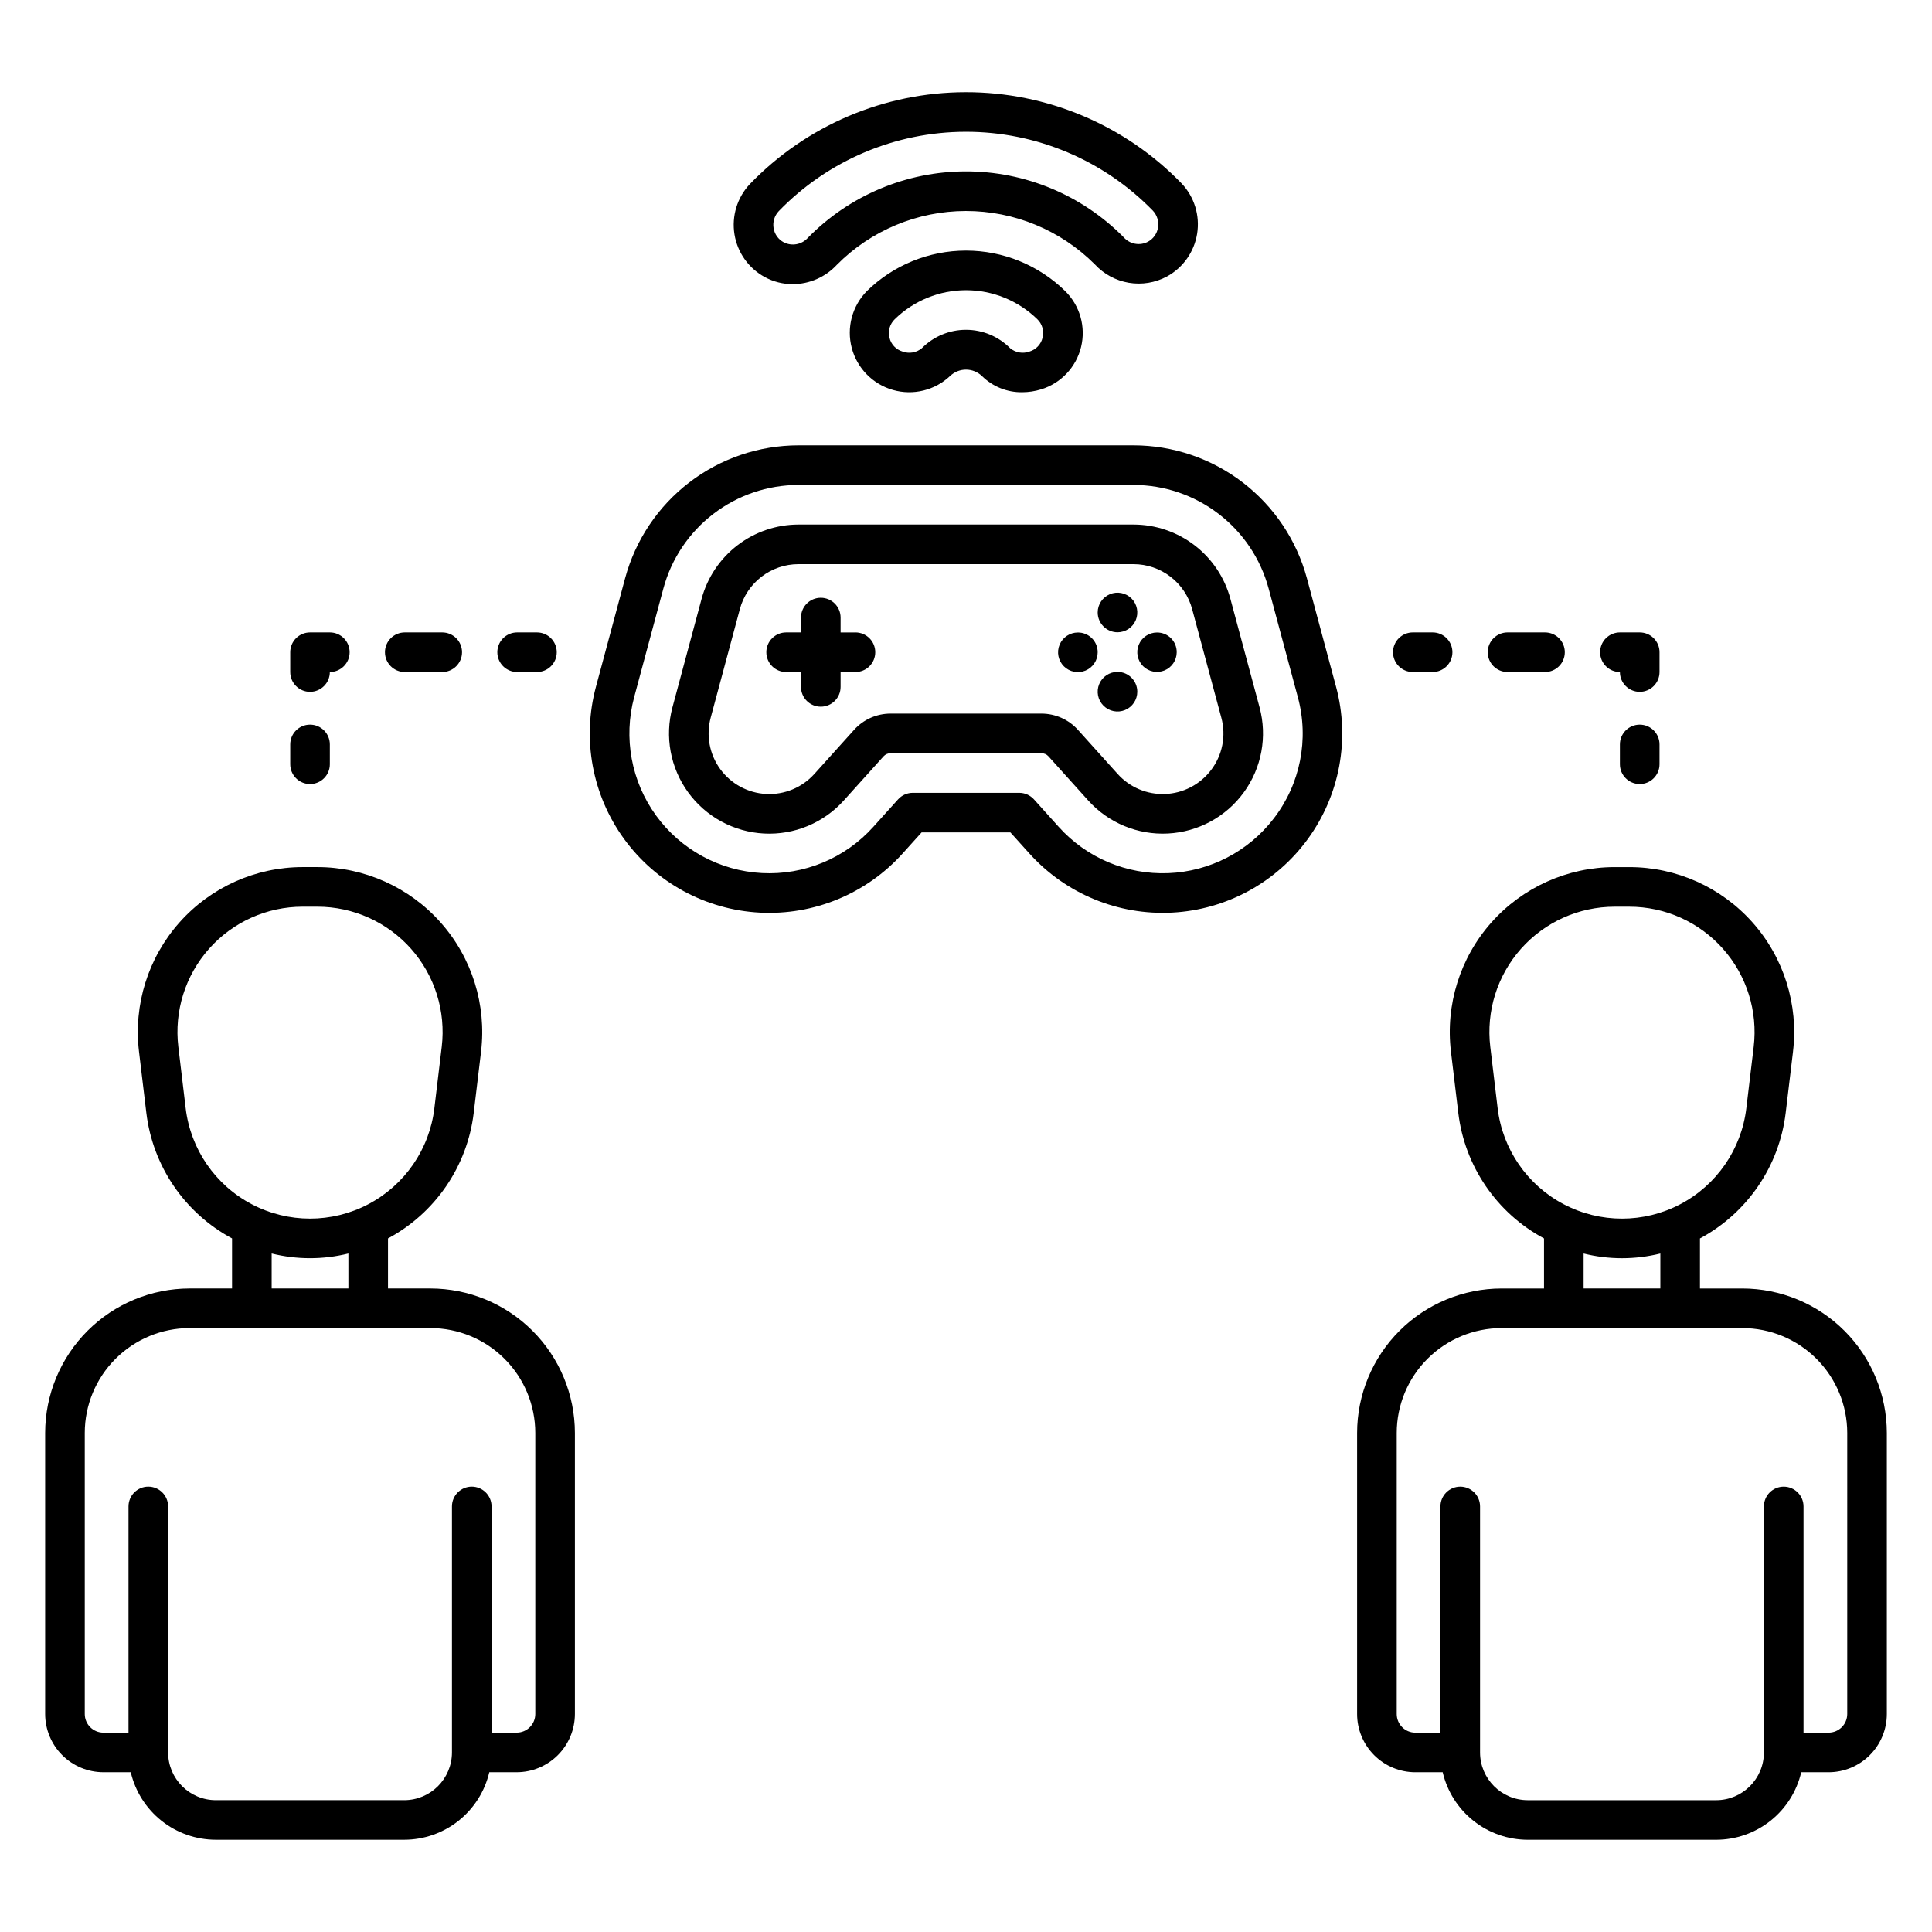 <?xml version="1.0" encoding="UTF-8"?>
<!-- Uploaded to: ICON Repo, www.iconrepo.com, Generator: ICON Repo Mixer Tools -->
<svg fill="#000000" width="800px" height="800px" version="1.1" viewBox="144 144 512 512" xmlns="http://www.w3.org/2000/svg">
 <path d="m258.07 485.46h-11.246v-13.266c12.539-6.723 21.016-19.129 22.715-33.25l1.949-16.273c1.484-12.402-2.41-24.848-10.703-34.191-8.289-9.34-20.184-14.688-32.676-14.691h-3.894c-12.492 0.004-24.387 5.352-32.676 14.691-8.293 9.344-12.188 21.789-10.703 34.191l1.949 16.273c1.699 14.121 10.176 26.527 22.711 33.25v13.266h-11.242c-10.148 0.012-19.883 4.047-27.059 11.223-7.176 7.18-11.215 16.91-11.227 27.059v74.492c0.008 4.09 1.633 8.012 4.527 10.906 2.891 2.891 6.812 4.519 10.902 4.523h7.254c1.195 5.086 4.07 9.621 8.16 12.871 4.094 3.246 9.16 5.019 14.387 5.023h49.926c5.227-0.004 10.293-1.777 14.387-5.023 4.09-3.25 6.965-7.785 8.16-12.871h7.254c4.09-0.004 8.012-1.633 10.902-4.523 2.894-2.894 4.519-6.816 4.527-10.906v-74.492c-0.012-10.148-4.051-19.879-11.227-27.059-7.176-7.176-16.91-11.211-27.059-11.223zm-64.863-47.766-1.945-16.273c-1.129-9.422 1.828-18.875 8.129-25.977 6.297-7.098 15.332-11.16 24.824-11.16h3.894c9.488 0 18.527 4.062 24.824 11.16 6.297 7.102 9.258 16.555 8.129 25.977l-1.949 16.273h0.004c-1.297 10.844-7.848 20.355-17.512 25.438-9.668 5.082-21.219 5.082-30.887 0-9.664-5.082-16.215-14.594-17.512-25.438zm22.785 38.5c6.68 1.656 13.66 1.656 20.336 0v9.262h-20.336zm69.867 122.04c-0.004 2.723-2.211 4.93-4.934 4.934h-6.656v-59.945c0-2.898-2.348-5.246-5.246-5.246-2.898 0-5.25 2.348-5.25 5.246v65.195c-0.008 6.981-5.664 12.641-12.648 12.648h-49.926c-6.984-0.008-12.641-5.668-12.648-12.648v-65.195c0-2.898-2.352-5.246-5.25-5.246s-5.246 2.348-5.246 5.246v59.949h-6.656c-2.723-0.004-4.93-2.211-4.934-4.934v-74.496c0.008-7.367 2.938-14.43 8.148-19.641 5.211-5.207 12.273-8.141 19.641-8.145h63.816c7.367 0.004 14.43 2.938 19.641 8.145 5.211 5.211 8.141 12.273 8.148 19.641zm319.89-112.77h-11.242v-13.266c12.535-6.723 21.012-19.129 22.715-33.25l1.949-16.273h-0.004c1.484-12.402-2.41-24.848-10.703-34.191-8.289-9.34-20.184-14.688-32.676-14.691h-3.894c-12.492 0.004-24.383 5.352-32.676 14.691-8.289 9.344-12.184 21.789-10.703 34.191l1.949 16.273c1.703 14.121 10.176 26.527 22.715 33.25v13.266h-11.246c-10.148 0.012-19.879 4.047-27.059 11.223-7.176 7.18-11.211 16.91-11.223 27.059v74.492c0.004 4.09 1.633 8.012 4.523 10.906 2.891 2.891 6.812 4.519 10.902 4.523h7.254c1.191 5.086 4.066 9.621 8.16 12.871 4.09 3.246 9.16 5.019 14.387 5.023h49.926c5.223-0.004 10.293-1.777 14.387-5.023 4.09-3.25 6.965-7.785 8.156-12.871h7.258c4.09-0.004 8.012-1.633 10.906-4.523 2.891-2.894 4.519-6.816 4.523-10.906v-74.492c-0.012-10.148-4.047-19.879-11.227-27.059-7.176-7.176-16.906-11.211-27.059-11.223zm-64.859-47.766-1.949-16.273c-1.129-9.422 1.832-18.875 8.129-25.977 6.301-7.098 15.336-11.16 24.824-11.16h3.894c9.492 0 18.527 4.062 24.824 11.16 6.301 7.102 9.258 16.555 8.133 25.977l-1.949 16.273c-1.297 10.844-7.844 20.355-17.512 25.438s-21.215 5.082-30.883 0c-9.668-5.082-16.219-14.594-17.512-25.438zm22.785 38.5c6.676 1.656 13.656 1.656 20.336 0v9.262h-20.336zm69.863 122.04c-0.004 2.723-2.211 4.93-4.934 4.934h-6.652v-59.945c0-2.898-2.352-5.246-5.25-5.246-2.898 0-5.246 2.348-5.246 5.246v65.195c-0.008 6.981-5.668 12.641-12.648 12.648h-49.93c-6.981-0.008-12.641-5.668-12.648-12.648v-65.195c0-2.898-2.348-5.246-5.246-5.246-2.898 0-5.25 2.348-5.25 5.246v59.949h-6.656c-2.723-0.004-4.926-2.211-4.93-4.934v-74.496c0.008-7.367 2.938-14.43 8.145-19.641 5.211-5.207 12.273-8.141 19.641-8.145h63.816c7.367 0.004 14.43 2.938 19.641 8.145 5.211 5.211 8.141 12.273 8.148 19.641zm-143.19-300.99c-2.727-10.102-8.703-19.023-17.004-25.391-8.305-6.367-18.469-9.824-28.934-9.836h-88.816c-10.461 0.012-20.629 3.465-28.93 9.832-8.305 6.367-14.277 15.289-17.004 25.391l-7.731 28.773c-3.727 13.863-0.992 28.668 7.441 40.285 8.434 11.617 21.664 18.805 36 19.555 14.336 0.75 28.246-5.012 37.848-15.684l5.016-5.57h23.535l5.012 5.562c9.602 10.672 23.512 16.438 37.848 15.688 14.336-0.754 27.566-7.938 36-19.559 8.438-11.617 11.172-26.422 7.445-40.285zm-8.793 63.668c-6.703 8.746-16.953 14.051-27.961 14.48-11.012 0.434-21.645-4.059-29.012-12.25l-6.574-7.305c-0.996-1.105-2.414-1.734-3.902-1.734h-28.207c-1.488 0-2.906 0.629-3.898 1.734l-6.582 7.309c-7.484 8.316-18.324 12.809-29.496 12.223-11.172-0.586-21.48-6.188-28.055-15.238-6.574-9.055-8.703-20.594-5.801-31.398l7.731-28.762c2.121-7.875 6.777-14.828 13.25-19.789 6.469-4.965 14.395-7.656 22.547-7.668h88.816c8.156 0.012 16.078 2.703 22.547 7.668 6.473 4.961 11.129 11.914 13.25 19.789l7.731 28.758c3.031 11.137 0.668 23.047-6.383 32.184zm-11.484-58.219c-1.52-5.644-4.856-10.633-9.496-14.191-4.637-3.555-10.32-5.488-16.164-5.496h-88.816c-5.844 0.008-11.523 1.938-16.164 5.496-4.637 3.559-7.977 8.543-9.5 14.188l-7.727 28.77c-2.082 7.742-0.555 16.016 4.156 22.508 4.711 6.492 12.105 10.508 20.113 10.926 8.008 0.422 15.781-2.801 21.145-8.762l10.535-11.703h0.004c0.465-0.52 1.129-0.816 1.828-0.816h40.039-0.004c0.699 0 1.363 0.297 1.832 0.816l10.535 11.703c5.367 5.961 13.137 9.18 21.145 8.758 8.008-0.418 15.398-4.434 20.109-10.926 4.715-6.488 6.242-14.762 4.16-22.504zm-5.176 45.445v-0.004c-2.906 3.793-7.352 6.098-12.125 6.281-4.777 0.188-9.387-1.758-12.582-5.312l-10.535-11.703c-2.461-2.727-5.957-4.285-9.633-4.289h-40.039 0.004c-3.672 0.004-7.172 1.562-9.629 4.289l-10.535 11.703h-0.004c-3.246 3.609-7.945 5.559-12.789 5.305-4.848-0.254-9.32-2.684-12.172-6.609-2.848-3.926-3.773-8.93-2.512-13.617l7.727-28.766v-0.008c0.922-3.414 2.941-6.43 5.746-8.582s6.242-3.32 9.777-3.324h88.816c3.539 0.008 6.973 1.176 9.781 3.328 2.805 2.152 4.824 5.172 5.742 8.586l7.731 28.766v0.004c1.312 4.824 0.289 9.988-2.769 13.949zm-118.19-130.7c2.262 1.227 4.797 1.863 7.367 1.859 4.453-0.008 8.699-1.871 11.723-5.141 9.035-9.102 21.324-14.227 34.148-14.246s25.129 5.07 34.195 14.141c2.375 2.578 5.539 4.293 8.996 4.879 3.461 0.582 7.012 0.004 10.105-1.652 4.285-2.336 7.246-6.531 8.016-11.355 0.77-4.82-0.738-9.727-4.086-13.285-15.016-15.508-35.691-24.246-57.277-24.215-21.586 0.031-42.234 8.832-57.203 24.387-3.336 3.566-4.828 8.48-4.043 13.301 0.785 4.82 3.762 9.004 8.059 11.328zm3.668-17.48c12.992-13.422 30.863-21.012 49.539-21.039 18.68-0.027 36.57 7.512 49.602 20.895 1.133 1.199 1.641 2.856 1.371 4.484-0.25 1.598-1.234 2.988-2.66 3.758-2.152 1.145-4.809 0.66-6.422-1.168-11.055-11.203-26.141-17.496-41.879-17.473s-30.805 6.363-41.824 17.598c-1.617 1.812-4.25 2.301-6.406 1.191h-0.008c-1.43-0.766-2.418-2.152-2.676-3.754-0.273-1.629 0.23-3.293 1.363-4.492zm23.371 21.168v-0.004c-3.91 3.965-5.438 9.691-4.023 15.074 1.414 5.383 5.562 9.621 10.918 11.148 5.352 1.527 11.109 0.117 15.152-3.707 2.359-2.254 6.078-2.246 8.43 0.012 2.836 2.805 6.676 4.356 10.66 4.301 1.703-0.004 3.398-0.262 5.023-0.762 5.262-1.617 9.281-5.879 10.59-11.227 1.305-5.344-0.301-10.98-4.223-14.84-7.016-6.871-16.445-10.715-26.266-10.715-9.816 0-19.246 3.844-26.262 10.715zm46.547 12.375h-0.004c-0.41 1.746-1.727 3.141-3.445 3.652h-0.008c-1.738 0.645-3.691 0.316-5.125-0.863-3.09-3.129-7.305-4.891-11.699-4.891-4.398-0.004-8.613 1.754-11.707 4.879-1.43 1.191-3.391 1.523-5.133 0.875-1.723-0.512-3.039-1.906-3.449-3.652-0.449-1.77 0.082-3.641 1.398-4.906 5.051-4.93 11.828-7.691 18.887-7.691s13.84 2.762 18.891 7.691c1.309 1.266 1.84 3.141 1.391 4.906zm-44.34 83.344c0 1.391-0.551 2.727-1.535 3.711s-2.32 1.535-3.711 1.535h-3.938v3.938c0 2.898-2.348 5.246-5.246 5.246s-5.25-2.348-5.25-5.246v-3.938h-3.938 0.004c-2.898 0-5.25-2.348-5.25-5.246 0-2.898 2.352-5.25 5.25-5.25h3.938v-3.938l-0.004 0.004c0-2.898 2.352-5.25 5.25-5.25s5.246 2.352 5.246 5.25v3.938h3.938v-0.004c1.391 0 2.727 0.555 3.711 1.539s1.539 2.316 1.535 3.711zm58.949 0.02c0 2.121-1.277 4.035-3.238 4.848s-4.219 0.363-5.719-1.137c-1.504-1.5-1.953-3.758-1.141-5.719 0.812-1.961 2.727-3.242 4.852-3.242 1.395-0.008 2.734 0.543 3.719 1.527 0.988 0.988 1.535 2.328 1.527 3.723zm20.941 0c-0.012 2.106-1.289 4.004-3.238 4.805-1.949 0.801-4.188 0.352-5.68-1.137-1.488-1.492-1.938-3.731-1.137-5.68 0.805-1.949 2.699-3.227 4.805-3.238 1.398-0.016 2.746 0.531 3.734 1.516 0.988 0.988 1.535 2.336 1.516 3.734zm-20.941-10.551v-0.004c0-2.121 1.277-4.035 3.238-4.848 1.961-0.812 4.219-0.363 5.723 1.137 1.5 1.504 1.949 3.762 1.137 5.723s-2.727 3.238-4.848 3.238c-2.894-0.008-5.242-2.356-5.25-5.25zm10.496 20.992v-0.004c0 2.125-1.277 4.039-3.238 4.852-1.961 0.812-4.219 0.363-5.719-1.141-1.504-1.5-1.953-3.758-1.141-5.719 0.812-1.961 2.727-3.238 4.852-3.238 2.894 0.004 5.242 2.352 5.246 5.246zm-224.48 19.223v-5.25c0-2.898 2.348-5.246 5.246-5.246s5.25 2.348 5.25 5.246v5.25c0 2.898-2.352 5.246-5.25 5.246s-5.246-2.348-5.246-5.246zm0-24.438v-5.246c0-1.395 0.551-2.727 1.535-3.711 0.984-0.984 2.32-1.539 3.711-1.539h5.25c2.898 0 5.246 2.352 5.246 5.25 0 2.898-2.348 5.246-5.246 5.246 0 2.898-2.352 5.25-5.25 5.25s-5.246-2.352-5.246-5.25zm25.102-5.246c0-1.395 0.551-2.727 1.535-3.711s2.32-1.539 3.715-1.539h9.926c2.898 0 5.25 2.352 5.25 5.25 0 2.898-2.352 5.246-5.25 5.246h-9.926c-2.898 0-5.25-2.348-5.25-5.246zm29.781 0c0-1.395 0.551-2.727 1.535-3.711s2.32-1.539 3.715-1.539h5.246c2.898 0 5.25 2.352 5.25 5.25 0 2.898-2.352 5.246-5.25 5.246h-5.246c-1.395 0-2.727-0.551-3.711-1.535s-1.539-2.32-1.539-3.711zm307.99 24.438v5.246c0 2.898-2.348 5.246-5.246 5.246-2.898 0-5.25-2.348-5.25-5.246v-5.25c0-2.898 2.352-5.246 5.25-5.246 2.898 0 5.246 2.348 5.246 5.246zm-15.742-24.438c0-1.395 0.551-2.727 1.535-3.711s2.32-1.539 3.711-1.539h5.25c1.391 0 2.727 0.555 3.711 1.539s1.539 2.316 1.535 3.711v5.246c0 2.898-2.348 5.25-5.246 5.25-2.898 0-5.25-2.352-5.25-5.25-2.898 0-5.246-2.348-5.246-5.246zm-29.781 0c0-1.395 0.551-2.727 1.535-3.711s2.32-1.539 3.711-1.539h9.93c2.898 0 5.246 2.352 5.246 5.25 0 2.898-2.348 5.246-5.246 5.246h-9.93c-2.898 0-5.246-2.348-5.246-5.246zm-25.102 0c-0.004-1.395 0.551-2.727 1.535-3.711 0.984-0.984 2.32-1.539 3.711-1.539h5.25c2.898 0 5.246 2.352 5.246 5.25 0 2.898-2.348 5.246-5.246 5.246h-5.25c-2.898 0-5.246-2.348-5.246-5.246z"/>
</svg>